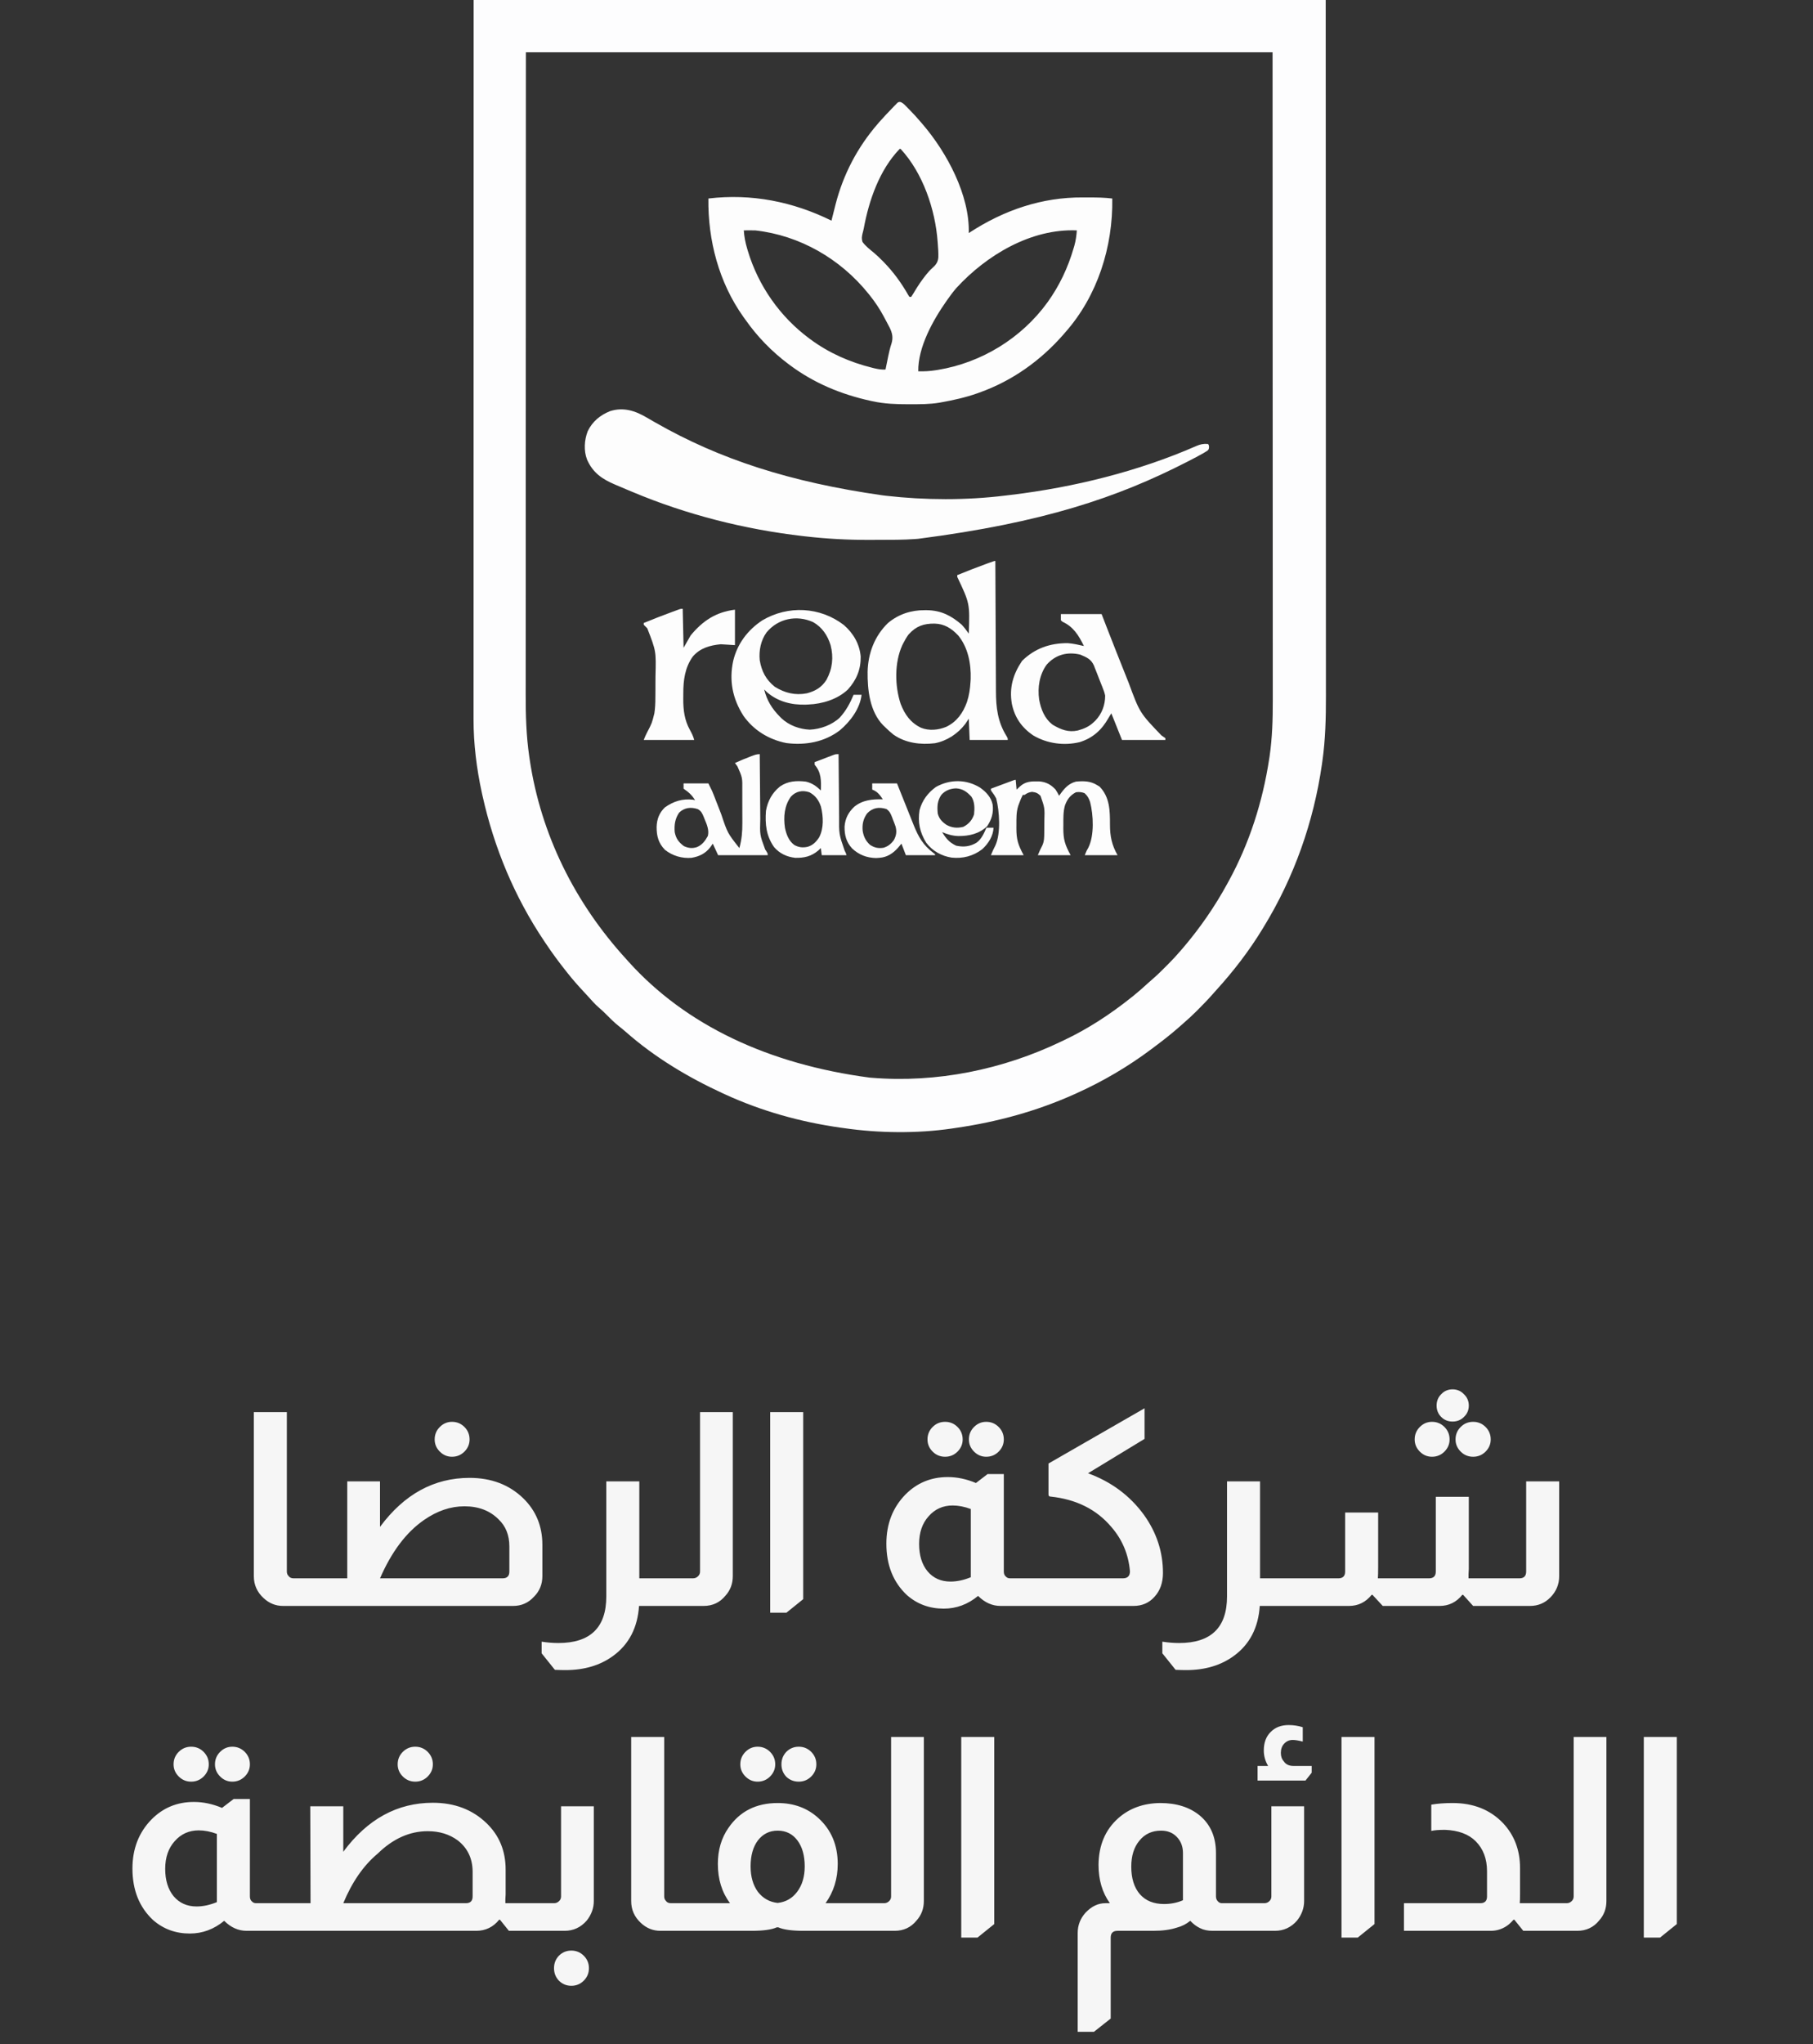 <svg width="134" height="151" viewBox="0 0 134 151" fill="none" xmlns="http://www.w3.org/2000/svg">
<rect x="0" y="0" width="134" height="151" fill="#333333" stroke="none"/>
<path d="M21.201 104.311V116.091C21.201 116.224 21.241 116.331 21.321 116.411C21.401 116.531 21.527 116.591 21.701 116.591H22.221V118.631H20.921C20.374 118.631 19.894 118.438 19.481 118.051C19.001 117.611 18.761 117.071 18.761 116.431V104.311H21.201ZM33.407 105.031C33.767 105.031 34.073 105.158 34.327 105.411C34.58 105.664 34.706 105.971 34.706 106.331C34.706 106.678 34.58 106.978 34.327 107.231C34.073 107.484 33.767 107.611 33.407 107.611C33.06 107.611 32.76 107.484 32.507 107.231C32.253 106.978 32.127 106.678 32.127 106.331C32.127 105.971 32.253 105.664 32.507 105.411C32.76 105.158 33.06 105.031 33.407 105.031ZM28.087 112.791C29.873 110.378 32.08 109.171 34.706 109.171C36.306 109.171 37.627 109.671 38.666 110.671C39.613 111.591 40.087 112.738 40.087 114.111V116.431C40.087 117.031 39.88 117.538 39.467 117.951C39.053 118.404 38.54 118.631 37.926 118.631H22.067V116.591H25.666V109.431H28.087V112.791ZM37.647 114.231C37.647 113.404 37.38 112.738 36.846 112.231C36.206 111.591 35.367 111.271 34.327 111.271C33.3 111.271 32.3 111.611 31.326 112.291C30.02 113.198 28.94 114.631 28.087 116.591H37.147C37.48 116.591 37.647 116.424 37.647 116.091V114.231ZM47.252 109.431V116.591H48.272V118.631H47.231C47.125 120.231 46.492 121.458 45.331 122.311C44.371 123.018 43.191 123.371 41.791 123.371C41.551 123.371 41.291 123.364 41.011 123.351L40.032 122.131V121.271C40.458 121.338 40.871 121.371 41.272 121.371C43.632 121.371 44.812 120.224 44.812 117.931V109.431H47.252ZM54.161 104.311V116.431C54.161 116.991 53.981 117.471 53.621 117.871C53.208 118.378 52.668 118.631 52.001 118.631H48.141V116.591H51.221C51.368 116.591 51.495 116.538 51.601 116.431C51.694 116.338 51.741 116.224 51.741 116.091V104.311H54.161ZM59.365 104.311V118.131L58.125 119.131H56.925V104.311H59.365ZM69.852 105.031C70.212 105.031 70.519 105.158 70.772 105.411C71.025 105.664 71.152 105.971 71.152 106.331C71.152 106.678 71.025 106.978 70.772 107.231C70.519 107.484 70.212 107.611 69.852 107.611C69.492 107.611 69.185 107.484 68.932 107.231C68.679 106.978 68.552 106.678 68.552 106.331C68.552 105.971 68.679 105.664 68.932 105.411C69.185 105.158 69.492 105.031 69.852 105.031ZM72.892 105.031C73.252 105.031 73.559 105.158 73.812 105.411C74.065 105.664 74.192 105.971 74.192 106.331C74.192 106.678 74.065 106.978 73.812 107.231C73.559 107.484 73.252 107.611 72.892 107.611C72.545 107.611 72.245 107.484 71.992 107.231C71.739 106.978 71.612 106.678 71.612 106.331C71.612 105.971 71.739 105.664 71.992 105.411C72.245 105.158 72.545 105.031 72.892 105.031ZM74.192 108.891V116.091C74.192 116.251 74.239 116.371 74.332 116.451C74.412 116.544 74.519 116.591 74.652 116.591H75.212V118.631H73.952C73.339 118.631 72.785 118.384 72.292 117.891C71.532 118.518 70.685 118.831 69.752 118.831C68.699 118.831 67.792 118.498 67.032 117.831C66.019 116.884 65.512 115.618 65.512 114.031C65.512 112.578 65.979 111.371 66.912 110.411C67.765 109.544 68.812 109.111 70.052 109.111C70.745 109.111 71.439 109.258 72.132 109.551L72.992 108.891H74.192ZM71.752 111.471C71.285 111.298 70.839 111.211 70.412 111.211C69.692 111.211 69.099 111.478 68.632 112.011C68.165 112.531 67.932 113.211 67.932 114.051C67.932 114.891 68.139 115.564 68.552 116.071C68.979 116.578 69.545 116.831 70.252 116.831C70.732 116.831 71.232 116.724 71.752 116.511V111.471ZM84.595 104.031V106.291L80.415 108.831C82.135 109.458 83.515 110.484 84.555 111.911C85.488 113.218 85.955 114.644 85.955 116.191C85.955 116.911 85.748 117.498 85.335 117.951C84.935 118.404 84.415 118.631 83.775 118.631H75.055V116.591H82.995C83.341 116.591 83.515 116.418 83.515 116.071C83.408 114.818 82.948 113.724 82.135 112.791C81.041 111.498 79.541 110.751 77.635 110.551C77.541 110.551 77.495 110.498 77.495 110.391V108.111L84.595 104.031ZM93.13 109.431V116.591H94.15V118.631H93.11C93.004 120.231 92.37 121.458 91.21 122.311C90.25 123.018 89.07 123.371 87.67 123.371C87.43 123.371 87.17 123.364 86.89 123.351L85.91 122.131V121.271C86.337 121.338 86.75 121.371 87.15 121.371C89.51 121.371 90.69 120.224 90.69 117.931V109.431H93.13ZM107.36 102.631C107.693 102.631 107.973 102.751 108.2 102.991C108.44 103.218 108.56 103.498 108.56 103.831C108.56 104.164 108.44 104.444 108.2 104.671C107.973 104.898 107.693 105.011 107.36 105.011C107.027 105.011 106.747 104.898 106.52 104.671C106.293 104.444 106.18 104.164 106.18 103.831C106.18 103.498 106.293 103.218 106.52 102.991C106.747 102.751 107.027 102.631 107.36 102.631ZM105.84 105.031C106.2 105.031 106.507 105.158 106.76 105.411C107.013 105.664 107.14 105.971 107.14 106.331C107.14 106.678 107.013 106.978 106.76 107.231C106.507 107.484 106.2 107.611 105.84 107.611C105.493 107.611 105.193 107.484 104.94 107.231C104.687 106.978 104.56 106.678 104.56 106.331C104.56 105.971 104.687 105.664 104.94 105.411C105.193 105.158 105.493 105.031 105.84 105.031ZM108.88 105.031C109.24 105.031 109.547 105.158 109.8 105.411C110.053 105.664 110.18 105.971 110.18 106.331C110.18 106.678 110.053 106.978 109.8 107.231C109.547 107.484 109.24 107.611 108.88 107.611C108.52 107.611 108.213 107.484 107.96 107.231C107.707 106.978 107.58 106.678 107.58 106.331C107.58 105.971 107.707 105.664 107.96 105.411C108.213 105.158 108.52 105.031 108.88 105.031ZM115.24 109.431V116.431C115.24 117.031 115.027 117.551 114.6 117.991C114.187 118.418 113.68 118.631 113.08 118.631H108.88L108.14 117.811H108.08C107.64 118.358 107.08 118.631 106.4 118.631H102.2L101.44 117.811H101.38C100.94 118.358 100.38 118.631 99.7 118.631H94.02V116.591H98.92C99.253 116.591 99.42 116.424 99.42 116.091V111.731H101.86V115.731C101.86 116.118 101.853 116.404 101.84 116.591H105.62C105.953 116.591 106.12 116.424 106.12 116.091V110.571H108.56V115.911C108.56 115.991 108.553 116.111 108.54 116.271C108.54 116.418 108.54 116.524 108.54 116.591H112.3C112.633 116.591 112.8 116.424 112.8 116.091V109.431H115.24ZM14.13 129.031C14.489 129.031 14.796 129.158 15.05 129.411C15.303 129.664 15.43 129.971 15.43 130.331C15.43 130.678 15.303 130.978 15.05 131.231C14.796 131.484 14.489 131.611 14.13 131.611C13.77 131.611 13.463 131.484 13.21 131.231C12.956 130.978 12.829 130.678 12.829 130.331C12.829 129.971 12.956 129.664 13.21 129.411C13.463 129.158 13.77 129.031 14.13 129.031ZM17.169 129.031C17.529 129.031 17.836 129.158 18.09 129.411C18.343 129.664 18.47 129.971 18.47 130.331C18.47 130.678 18.343 130.978 18.09 131.231C17.836 131.484 17.529 131.611 17.169 131.611C16.823 131.611 16.523 131.484 16.27 131.231C16.016 130.978 15.889 130.678 15.889 130.331C15.889 129.971 16.016 129.664 16.27 129.411C16.523 129.158 16.823 129.031 17.169 129.031ZM18.47 132.891V140.091C18.47 140.251 18.516 140.371 18.61 140.451C18.689 140.544 18.796 140.591 18.93 140.591H19.489V142.631H18.23C17.616 142.631 17.063 142.384 16.57 141.891C15.809 142.518 14.963 142.831 14.03 142.831C12.976 142.831 12.069 142.498 11.309 141.831C10.296 140.884 9.789 139.618 9.789 138.031C9.789 136.578 10.256 135.371 11.19 134.411C12.043 133.544 13.089 133.111 14.329 133.111C15.023 133.111 15.716 133.258 16.41 133.551L17.27 132.891H18.47ZM16.029 135.471C15.563 135.298 15.116 135.211 14.69 135.211C13.97 135.211 13.376 135.478 12.909 136.011C12.443 136.531 12.21 137.211 12.21 138.051C12.21 138.891 12.416 139.564 12.829 140.071C13.256 140.578 13.823 140.831 14.53 140.831C15.009 140.831 15.509 140.724 16.029 140.511V135.471ZM30.692 129.031C31.052 129.031 31.359 129.158 31.612 129.411C31.865 129.664 31.992 129.971 31.992 130.331C31.992 130.678 31.865 130.978 31.612 131.231C31.359 131.484 31.052 131.611 30.692 131.611C30.332 131.611 30.025 131.484 29.772 131.231C29.519 130.978 29.392 130.678 29.392 130.331C29.392 129.971 29.519 129.664 29.772 129.411C30.025 129.158 30.332 129.031 30.692 129.031ZM25.372 136.791C27.159 134.378 29.365 133.171 31.992 133.171C33.592 133.171 34.912 133.671 35.952 134.671C36.899 135.578 37.372 136.724 37.372 138.111V139.951C37.372 140.031 37.365 140.144 37.352 140.291C37.352 140.424 37.352 140.524 37.352 140.591H38.012V142.631H37.612L36.952 141.811H36.892C36.452 142.358 35.885 142.631 35.192 142.631H19.352V140.591H22.952L22.932 133.431H25.372V136.791ZM34.932 138.231C34.919 137.271 34.552 136.511 33.832 135.951C33.219 135.498 32.479 135.271 31.612 135.271C30.279 135.271 29.045 135.824 27.912 136.931C26.872 137.798 26.025 139.018 25.372 140.591H34.432C34.765 140.591 34.932 140.424 34.932 140.091V138.231ZM43.888 133.431V140.431C43.888 140.951 43.714 141.431 43.368 141.871C42.928 142.378 42.381 142.631 41.728 142.631H37.868V140.591H40.948C41.094 140.591 41.221 140.538 41.328 140.431C41.421 140.338 41.468 140.224 41.468 140.091V133.431H43.888ZM42.228 144.091C42.588 144.091 42.894 144.218 43.148 144.471C43.401 144.724 43.528 145.031 43.528 145.391C43.528 145.751 43.401 146.058 43.148 146.311C42.894 146.564 42.588 146.691 42.228 146.691C41.868 146.691 41.561 146.564 41.308 146.311C41.068 146.058 40.948 145.751 40.948 145.391C40.948 145.031 41.068 144.724 41.308 144.471C41.561 144.218 41.868 144.091 42.228 144.091ZM49.092 128.311V140.091C49.092 140.224 49.132 140.331 49.212 140.411C49.291 140.531 49.418 140.591 49.592 140.591H50.111V142.631H48.812C48.265 142.631 47.785 142.438 47.371 142.051C46.892 141.611 46.651 141.071 46.651 140.431V128.311H49.092ZM55.997 129.031C56.357 129.031 56.664 129.158 56.917 129.411C57.17 129.664 57.297 129.971 57.297 130.331C57.297 130.678 57.17 130.978 56.917 131.231C56.664 131.484 56.357 131.611 55.997 131.611C55.65 131.611 55.35 131.484 55.097 131.231C54.844 130.978 54.717 130.678 54.717 130.331C54.717 129.971 54.844 129.664 55.097 129.411C55.35 129.158 55.65 129.031 55.997 129.031ZM59.037 129.031C59.397 129.031 59.704 129.158 59.957 129.411C60.21 129.664 60.337 129.971 60.337 130.331C60.337 130.678 60.21 130.978 59.957 131.231C59.704 131.484 59.397 131.611 59.037 131.611C58.677 131.611 58.37 131.491 58.117 131.251C57.877 130.998 57.757 130.691 57.757 130.331C57.757 129.971 57.877 129.664 58.117 129.411C58.37 129.158 58.677 129.031 59.037 129.031ZM53.957 140.591C53.357 139.791 53.057 138.824 53.057 137.691C53.057 136.664 53.317 135.778 53.837 135.031C54.677 133.804 55.89 133.191 57.477 133.191C58.677 133.191 59.684 133.564 60.497 134.311C61.444 135.178 61.917 136.304 61.917 137.691C61.917 138.784 61.617 139.751 61.017 140.591H62.397V142.631H59.397C58.53 142.631 57.904 142.544 57.517 142.371H57.417C57.044 142.544 56.417 142.631 55.537 142.631H49.977V140.591H53.957ZM57.477 140.571C58.077 140.504 58.557 140.231 58.917 139.751C59.29 139.258 59.477 138.631 59.477 137.871C59.477 137.071 59.297 136.431 58.937 135.951C58.577 135.471 58.09 135.231 57.477 135.231C56.877 135.231 56.39 135.471 56.017 135.951C55.657 136.431 55.477 137.071 55.477 137.871C55.477 138.631 55.657 139.258 56.017 139.751C56.39 140.231 56.877 140.504 57.477 140.571ZM68.282 128.311V140.431C68.282 140.991 68.102 141.471 67.742 141.871C67.329 142.378 66.789 142.631 66.122 142.631H62.262V140.591H65.342C65.489 140.591 65.616 140.538 65.722 140.431C65.816 140.338 65.862 140.224 65.862 140.091V128.311H68.282ZM73.486 128.311V142.131L72.246 143.131H71.046V128.311H73.486ZM82.033 140.591C81.473 139.818 81.193 138.871 81.193 137.751C81.207 136.311 81.693 135.164 82.653 134.311C83.48 133.578 84.513 133.204 85.753 133.191C86.953 133.191 87.927 133.498 88.673 134.111C89.473 134.778 89.873 135.704 89.873 136.891V140.091C89.873 140.238 89.92 140.358 90.013 140.451C90.093 140.544 90.193 140.591 90.313 140.591H90.513V142.631H89.633C89.26 142.631 88.947 142.564 88.693 142.431C88.44 142.311 88.2 142.131 87.973 141.891C87.68 142.131 87.353 142.298 86.993 142.391C86.513 142.551 85.927 142.631 85.233 142.631H82.593C82.26 142.631 82.093 142.798 82.093 143.131V149.111L80.853 150.091H79.653V142.791C79.653 142.218 79.847 141.718 80.233 141.291C80.673 140.824 81.16 140.591 81.693 140.591H82.033ZM87.433 136.891C87.433 136.411 87.287 136.018 86.993 135.711C86.7 135.391 86.306 135.231 85.813 135.231C85.147 135.231 84.613 135.478 84.213 135.971C83.813 136.451 83.613 137.091 83.613 137.891C83.613 138.758 83.826 139.438 84.253 139.931C84.68 140.411 85.273 140.651 86.033 140.651C86.54 140.651 87.007 140.558 87.433 140.371V136.891ZM93.728 130.451C93.514 130.091 93.408 129.711 93.408 129.311C93.408 128.738 93.574 128.284 93.908 127.951C94.241 127.604 94.688 127.431 95.248 127.431C95.608 127.431 95.954 127.484 96.288 127.591V128.651C95.968 128.571 95.721 128.531 95.548 128.531C95.294 128.531 95.081 128.624 94.908 128.811C94.748 128.984 94.668 129.211 94.668 129.491C94.668 129.744 94.741 129.951 94.888 130.111C95.034 130.338 95.274 130.451 95.608 130.451H96.948V130.951L96.488 131.531H92.948V130.451H93.728ZM96.388 133.431V140.431C96.388 140.951 96.214 141.431 95.868 141.871C95.428 142.378 94.881 142.631 94.228 142.631H90.368V140.591H93.448C93.594 140.591 93.721 140.538 93.828 140.431C93.921 140.338 93.968 140.224 93.968 140.091V133.431H96.388ZM101.591 128.311V142.131L100.351 143.131H99.151V128.311H101.591ZM105.787 133.311C106.24 133.231 106.767 133.191 107.367 133.191C108.9 133.191 110.14 133.684 111.087 134.671C111.927 135.564 112.347 136.671 112.347 137.991V139.911C112.347 140.218 112.34 140.444 112.327 140.591H112.847V142.631H112.587L111.927 141.811H111.867C111.76 141.931 111.647 142.044 111.527 142.151C111.127 142.471 110.68 142.631 110.187 142.631H103.767V140.591H109.407C109.74 140.591 109.907 140.424 109.907 140.091V138.231C109.907 137.311 109.627 136.571 109.067 136.011C108.547 135.491 107.793 135.211 106.807 135.171C106.353 135.171 106.013 135.198 105.787 135.251V133.311ZM118.731 128.311V140.431C118.731 140.991 118.551 141.471 118.191 141.871C117.778 142.378 117.238 142.631 116.571 142.631H112.711V140.591H115.791C115.938 140.591 116.065 140.538 116.171 140.431C116.265 140.338 116.311 140.224 116.311 140.091V128.311H118.731ZM123.935 128.311V142.131L122.695 143.131H121.495V128.311H123.935Z" fill="#F6F6F6"/>
<path d="M35.008 0C55.79 0 76.572 0 97.984 0C97.986 8.764 97.989 17.528 97.992 26.557C97.993 29.326 97.994 32.093 97.995 34.946C97.996 38.324 97.996 38.324 97.996 39.904C97.996 41.082 97.997 42.26 97.997 43.438C97.998 44.64 97.999 45.843 97.998 47.045C97.998 47.759 97.999 48.473 97.999 49.187C98 49.659 98 50.132 97.999 50.605C97.999 50.873 97.999 51.142 98 51.41C98.003 53.02 97.964 54.627 97.738 56.224C97.727 56.304 97.716 56.384 97.704 56.467C97.092 60.722 95.649 64.805 93.401 68.474C93.367 68.53 93.333 68.586 93.298 68.643C92.312 70.262 91.151 71.763 89.876 73.163C89.786 73.262 89.697 73.362 89.609 73.463C89.271 73.848 88.914 74.212 88.553 74.574C88.478 74.649 88.478 74.649 88.403 74.725C88.094 75.033 87.775 75.325 87.444 75.609C87.368 75.676 87.293 75.743 87.217 75.81C86.658 76.304 86.081 76.765 85.483 77.211C85.357 77.305 85.232 77.4 85.106 77.495C83.389 78.785 81.499 79.893 79.539 80.773C79.496 80.792 79.453 80.812 79.408 80.832C76.627 82.08 73.702 82.878 70.69 83.314C70.566 83.332 70.442 83.351 70.318 83.37C67.775 83.74 64.914 83.706 62.372 83.334C62.28 83.321 62.189 83.308 62.097 83.296C59.165 82.881 56.294 82.081 53.6 80.846C53.531 80.815 53.463 80.784 53.392 80.751C50.846 79.576 48.388 78.104 46.277 76.246C46.09 76.082 45.898 75.927 45.703 75.773C45.397 75.525 45.121 75.256 44.846 74.975C44.67 74.795 44.492 74.625 44.3 74.464C43.978 74.189 43.702 73.871 43.419 73.556C43.321 73.448 43.222 73.341 43.122 73.235C42.712 72.796 42.32 72.35 41.947 71.878C41.913 71.835 41.88 71.793 41.845 71.749C41.304 71.069 40.792 70.376 40.311 69.652C40.283 69.611 40.255 69.569 40.226 69.526C38.029 66.257 36.516 62.623 35.663 58.785C35.647 58.712 35.63 58.64 35.614 58.564C35.227 56.789 34.997 54.94 35 53.123C35 53.03 35 52.937 35 52.843C35 52.588 35 52.334 35 52.079C35.001 51.802 35 51.525 35 51.247C35 50.762 35 50.276 35.001 49.79C35.001 49.058 35.001 48.327 35.001 47.595C35.001 46.369 35.001 45.143 35.002 43.916C35.002 42.258 35.002 40.6 35.002 38.942C35.002 34.956 35.003 30.969 35.004 26.983C35.006 18.078 35.007 9.174 35.008 0ZM38.871 3.862C38.868 11.947 38.865 20.032 38.862 28.362C38.861 30.915 38.86 33.468 38.859 36.099C38.858 38.387 38.858 38.387 38.858 40.674C38.858 41.761 38.858 42.847 38.857 43.934C38.856 45.043 38.856 46.152 38.856 47.261C38.856 47.92 38.856 48.578 38.855 49.237C38.854 49.673 38.854 50.109 38.855 50.545C38.855 50.793 38.855 51.041 38.854 51.288C38.851 52.821 38.895 54.354 39.116 55.872C39.127 55.95 39.138 56.027 39.15 56.107C39.975 61.658 42.497 66.703 46.268 70.831C46.354 70.927 46.354 70.927 46.442 71.026C50.684 75.74 56.806 78.614 64.27 79.603C64.314 79.606 64.357 79.61 64.402 79.614C69.237 80.011 74.119 79.014 78.476 76.919C78.531 76.892 78.587 76.866 78.644 76.839C80.413 76.003 82.053 74.928 83.582 73.711C83.643 73.662 83.705 73.613 83.768 73.563C84.137 73.266 84.491 72.956 84.838 72.634C84.979 72.506 85.122 72.381 85.266 72.257C85.582 71.982 85.876 71.688 86.171 71.391C86.225 71.338 86.278 71.285 86.332 71.231C86.651 70.912 86.955 70.585 87.248 70.242C87.305 70.175 87.362 70.109 87.42 70.043C88.68 68.572 89.79 66.968 90.717 65.266C90.748 65.21 90.779 65.153 90.811 65.095C92.35 62.286 93.323 59.226 93.806 56.065C93.821 55.966 93.821 55.966 93.837 55.866C94.035 54.498 94.075 53.134 94.072 51.755C94.071 51.499 94.072 51.244 94.072 50.988C94.072 50.542 94.072 50.095 94.071 49.648C94.07 48.975 94.07 48.303 94.071 47.63C94.071 46.502 94.07 45.374 94.07 44.247C94.068 42.722 94.068 41.197 94.068 39.672C94.067 36.007 94.066 32.342 94.064 28.677C94.061 20.488 94.058 12.299 94.056 3.862C75.845 3.862 57.634 3.862 38.871 3.862Z" fill="#FDFDFE"/>
<path d="M66.563 7.537C66.709 7.601 66.791 7.668 66.903 7.782C66.941 7.821 66.979 7.859 67.019 7.899C67.058 7.94 67.098 7.981 67.139 8.023C67.18 8.065 67.221 8.107 67.264 8.15C67.543 8.436 67.812 8.727 68.068 9.034C68.118 9.092 68.168 9.15 68.22 9.21C69.991 11.287 71.677 14.418 71.603 17.217C71.637 17.195 71.67 17.173 71.705 17.15C74.228 15.517 77.013 14.563 80.032 14.585C80.204 14.586 80.376 14.586 80.548 14.586C81.104 14.587 81.655 14.595 82.208 14.664C82.266 18.225 81.12 21.857 78.738 24.548C78.695 24.598 78.653 24.648 78.608 24.7C76.911 26.64 74.823 28.13 72.388 29C72.338 29.018 72.287 29.036 72.235 29.055C71.367 29.36 70.479 29.559 69.573 29.72C69.524 29.729 69.475 29.738 69.425 29.747C68.71 29.867 67.989 29.862 67.266 29.863C67.219 29.863 67.171 29.863 67.122 29.863C66.236 29.863 65.365 29.833 64.496 29.642C64.395 29.62 64.395 29.62 64.292 29.598C62.142 29.122 60.151 28.291 58.379 26.971C58.338 26.94 58.297 26.91 58.255 26.878C57.045 25.968 55.975 24.871 55.106 23.632C55.051 23.555 54.995 23.479 54.939 23.402C53.134 20.864 52.318 17.751 52.357 14.664C55.537 14.284 58.598 14.892 61.456 16.3C61.478 16.211 61.478 16.211 61.499 16.119C61.57 15.83 61.644 15.541 61.718 15.253C61.731 15.2 61.745 15.148 61.758 15.094C62.326 12.883 63.37 10.891 64.86 9.165C64.904 9.114 64.948 9.063 64.993 9.01C65.142 8.84 65.295 8.675 65.449 8.51C65.488 8.469 65.527 8.427 65.567 8.385C65.697 8.247 65.829 8.11 65.961 7.974C66.003 7.929 66.045 7.884 66.089 7.838C66.129 7.797 66.17 7.756 66.212 7.714C66.248 7.676 66.284 7.639 66.321 7.6C66.431 7.528 66.431 7.528 66.563 7.537ZM66.497 10.998C65.005 12.542 64.226 14.792 63.845 16.858C63.817 16.998 63.781 17.135 63.744 17.272C63.693 17.508 63.677 17.64 63.747 17.871C63.978 18.186 64.292 18.426 64.591 18.672C64.806 18.853 65.006 19.047 65.204 19.246C65.242 19.284 65.279 19.322 65.318 19.361C66.023 20.079 66.634 20.919 67.129 21.795C67.158 21.839 67.187 21.884 67.217 21.93C67.26 21.93 67.303 21.93 67.348 21.93C67.45 21.776 67.545 21.622 67.638 21.463C67.863 21.093 68.098 20.74 68.367 20.4C68.396 20.362 68.426 20.323 68.457 20.284C68.596 20.109 68.731 19.959 68.899 19.81C69.167 19.569 69.32 19.382 69.353 19.019C69.364 18.678 69.341 18.342 69.312 18.002C69.307 17.931 69.307 17.931 69.301 17.858C69.129 15.479 68.21 12.773 66.562 10.998C66.541 10.998 66.519 10.998 66.497 10.998ZM54.975 17.02C55.006 17.479 55.086 17.901 55.217 18.342C55.234 18.402 55.252 18.461 55.27 18.523C56.043 21.107 57.653 23.403 59.819 25.007C59.855 25.033 59.89 25.059 59.926 25.086C61.296 26.091 62.822 26.759 64.467 27.167C64.545 27.186 64.545 27.186 64.624 27.206C64.905 27.273 65.158 27.313 65.449 27.298C65.458 27.254 65.467 27.209 65.476 27.164C65.517 26.96 65.559 26.757 65.601 26.553C65.615 26.484 65.629 26.414 65.643 26.343C65.71 26.015 65.783 25.698 65.89 25.381C66.027 24.937 65.95 24.586 65.742 24.177C65.72 24.135 65.697 24.093 65.674 24.049C65.651 24.004 65.628 23.959 65.603 23.913C65.531 23.775 65.458 23.638 65.384 23.501C65.351 23.439 65.351 23.439 65.317 23.376C65.016 22.813 64.671 22.297 64.271 21.799C64.244 21.765 64.217 21.732 64.189 21.697C62.119 19.126 59.127 17.392 55.826 17.02C55.675 17.016 55.523 17.015 55.372 17.016C55.26 17.017 55.26 17.017 55.145 17.018C55.089 17.019 55.033 17.019 54.975 17.02ZM70.686 21.275C70.451 21.546 70.238 21.832 70.032 22.126C69.991 22.184 69.991 22.184 69.949 22.243C68.959 23.652 67.838 25.659 67.871 27.429C68.303 27.439 68.717 27.418 69.144 27.351C69.2 27.342 69.257 27.334 69.315 27.325C72.548 26.794 75.507 24.98 77.429 22.323C78.311 21.093 78.932 19.775 79.356 18.321C79.38 18.239 79.38 18.239 79.405 18.155C79.51 17.778 79.562 17.41 79.589 17.02C76.202 16.875 72.904 18.856 70.686 21.275Z" fill="#FDFDFD"/>
<path d="M47.808 30.849C47.952 30.932 48.096 31.015 48.24 31.098C48.351 31.162 48.351 31.162 48.465 31.227C53.16 33.91 58.382 35.621 65.254 36.594C65.338 36.604 65.422 36.614 65.508 36.624C68.367 36.951 71.417 36.963 74.273 36.611C74.427 36.593 74.58 36.575 74.733 36.556C79.364 36 84.144 34.821 88.428 32.943C88.722 32.818 88.952 32.768 89.278 32.797C89.344 32.862 89.344 32.862 89.363 33.018C89.344 33.19 89.344 33.19 89.246 33.291C89.176 33.334 89.176 33.334 89.105 33.377C89.05 33.41 88.996 33.443 88.941 33.477C88.588 33.676 88.231 33.865 87.871 34.049C87.829 34.07 87.788 34.091 87.745 34.113C82.586 36.759 77.09 38.611 67.872 39.801C67.788 39.808 67.704 39.814 67.617 39.821C66.739 39.881 65.859 39.879 64.979 39.879C64.717 39.879 64.455 39.88 64.193 39.882C62.63 39.885 61.075 39.8 59.522 39.621C59.474 39.616 59.426 39.611 59.377 39.605C55.048 39.109 50.746 38.023 46.728 36.332C46.638 36.294 46.547 36.257 46.457 36.219C46.218 36.12 45.98 36.019 45.742 35.917C45.651 35.878 45.559 35.839 45.467 35.8C44.502 35.392 43.814 34.92 43.388 33.946C43.136 33.291 43.187 32.501 43.438 31.855C43.783 31.137 44.366 30.658 45.098 30.369C46.079 30.06 46.952 30.341 47.808 30.849Z" fill="#FDFDFD"/>
<path d="M73.566 41.438C73.567 41.518 73.567 41.518 73.567 41.599C73.572 42.903 73.578 44.206 73.585 45.509C73.588 46.139 73.591 46.77 73.594 47.4C73.596 47.95 73.599 48.499 73.602 49.049C73.603 49.34 73.605 49.631 73.606 49.921C73.607 50.196 73.608 50.47 73.61 50.745C73.611 50.844 73.611 50.944 73.611 51.044C73.613 52.258 73.737 53.324 74.392 54.373C74.483 54.53 74.483 54.53 74.483 54.661C73.554 54.661 72.625 54.661 71.668 54.661C71.646 54.142 71.625 53.624 71.603 53.09C71.516 53.219 71.43 53.349 71.341 53.483C70.798 54.196 69.988 54.732 69.099 54.902C68.031 55.026 66.939 54.897 66.038 54.268C65.807 54.084 65.593 53.888 65.383 53.679C65.347 53.645 65.311 53.611 65.274 53.576C64.28 52.553 64.111 50.958 64.126 49.612C64.161 48.254 64.642 46.983 65.625 46.028C66.4 45.373 67.348 45.064 68.354 45.075C68.453 45.076 68.453 45.076 68.553 45.076C69.571 45.099 70.315 45.486 71.082 46.147C71.275 46.351 71.437 46.578 71.603 46.805C71.68 44.575 71.68 44.575 70.751 42.616C70.751 42.573 70.751 42.529 70.751 42.485C71.45 42.2 72.15 41.924 72.859 41.667C72.921 41.644 72.984 41.621 73.049 41.597C73.492 41.438 73.492 41.438 73.566 41.438ZM67.151 46.871C66.998 47.08 66.874 47.294 66.758 47.526C66.733 47.574 66.709 47.623 66.683 47.674C66.102 48.961 66.132 50.677 66.569 51.999C66.878 52.792 67.299 53.386 68.074 53.76C68.671 54 69.362 53.931 69.944 53.688C70.729 53.306 71.182 52.659 71.469 51.857C71.633 51.356 71.703 50.866 71.733 50.34C71.739 50.253 71.739 50.253 71.744 50.164C71.779 49.032 71.551 47.828 70.817 46.936C70.319 46.417 69.809 46.086 69.08 46.066C68.267 46.059 67.71 46.249 67.151 46.871Z" fill="#FDFDFD"/>
<path d="M78.41 45.365C79.403 45.365 80.397 45.365 81.421 45.365C81.56 45.724 81.699 46.084 81.843 46.454C82.292 47.607 82.747 48.758 83.208 49.907C83.279 50.085 83.35 50.264 83.421 50.442C84.241 52.657 84.241 52.657 85.835 54.319C85.937 54.387 86.036 54.458 86.134 54.53C86.134 54.573 86.134 54.616 86.134 54.661C85.076 54.661 84.017 54.661 82.927 54.661C82.668 54.013 82.408 53.365 82.141 52.697C82.068 52.807 81.997 52.918 81.932 53.033C81.433 53.919 80.775 54.52 79.793 54.824C78.643 55.098 77.395 54.932 76.376 54.331C75.519 53.757 74.987 52.991 74.785 51.98C74.584 50.794 74.88 49.802 75.542 48.818C76.492 47.89 77.615 47.503 78.925 47.51C79.327 47.54 79.719 47.633 80.112 47.722C79.737 46.953 79.341 46.299 78.532 45.931C78.492 45.896 78.451 45.86 78.41 45.824C78.41 45.672 78.41 45.521 78.41 45.365ZM77.362 49.097C76.824 49.83 76.679 50.785 76.804 51.672C76.936 52.399 77.208 53.096 77.821 53.548C78.42 53.9 78.966 54.114 79.662 53.962C80.122 53.833 80.484 53.682 80.832 53.352C80.872 53.314 80.912 53.276 80.954 53.238C81.442 52.734 81.683 52.085 81.683 51.388C81.64 51.169 81.565 50.969 81.481 50.763C81.459 50.706 81.437 50.65 81.414 50.592C81.368 50.473 81.321 50.355 81.273 50.238C81.2 50.058 81.132 49.878 81.063 49.697C81.017 49.581 80.971 49.466 80.924 49.351C80.904 49.297 80.884 49.244 80.864 49.189C80.657 48.697 80.317 48.555 79.845 48.358C78.894 48.126 78.012 48.36 77.362 49.097Z" fill="#FDFDFD"/>
<path d="M62.371 46.171C63.075 46.786 63.534 47.571 63.615 48.507C63.625 49.465 63.304 50.226 62.669 50.933C61.908 51.658 60.786 51.999 59.752 52.042C59.69 52.046 59.627 52.049 59.562 52.052C58.504 52.083 57.495 51.833 56.684 51.13C56.615 51.064 56.546 50.998 56.479 50.929C56.682 51.749 57.062 52.363 57.658 52.959C57.696 52.997 57.734 53.036 57.774 53.075C58.331 53.59 59.097 53.868 59.851 53.9C60.637 53.866 61.489 53.554 62.067 53.011C62.53 52.503 62.827 51.952 63.091 51.322C63.285 51.322 63.48 51.322 63.68 51.322C63.563 52.355 62.842 53.301 62.071 53.951C60.927 54.821 59.528 55.068 58.12 54.89C56.834 54.636 55.704 53.952 54.946 52.873C54.146 51.618 53.877 50.286 54.19 48.827C54.49 47.557 55.269 46.531 56.348 45.823C58.246 44.703 60.617 44.821 62.371 46.171ZM56.655 46.717C56.231 47.308 56.084 48.051 56.152 48.769C56.289 49.588 56.611 50.209 57.265 50.733C58.005 51.194 58.78 51.383 59.644 51.214C60.275 51.042 60.732 50.776 61.086 50.217C61.526 49.408 61.623 48.552 61.389 47.656C61.171 46.94 60.755 46.323 60.09 45.952C58.876 45.41 57.508 45.688 56.655 46.717Z" fill="#FDFDFD"/>
<path d="M50.459 44.973C50.48 45.923 50.502 46.874 50.524 47.853C50.697 47.551 50.87 47.248 51.048 46.937C51.94 45.858 52.911 45.214 54.321 45.038C54.321 45.902 54.321 46.766 54.321 47.657C53.975 47.635 53.63 47.613 53.273 47.591C52.473 47.67 51.737 47.871 51.199 48.508C50.618 49.322 50.5 50.26 50.503 51.235C50.504 51.37 50.502 51.506 50.5 51.642C50.496 52.446 50.593 53.207 50.99 53.916C51.124 54.164 51.241 54.385 51.309 54.661C50.078 54.661 48.847 54.661 47.578 54.661C47.658 54.46 47.732 54.281 47.832 54.093C48.183 53.425 48.183 53.425 48.364 52.697C48.375 52.612 48.386 52.528 48.398 52.44C48.441 52.041 48.441 51.643 48.442 51.242C48.443 51.16 48.443 51.078 48.444 50.993C48.444 50.819 48.445 50.645 48.445 50.471C48.445 50.295 48.446 50.119 48.448 49.943C48.495 48.101 48.495 48.101 47.84 46.413C47.753 46.325 47.666 46.238 47.578 46.151C47.578 46.108 47.578 46.065 47.578 46.02C48.275 45.736 48.974 45.46 49.681 45.202C49.775 45.167 49.775 45.167 49.87 45.132C49.928 45.111 49.986 45.09 50.046 45.069C50.097 45.05 50.148 45.032 50.201 45.012C50.328 44.973 50.328 44.973 50.459 44.973Z" fill="#FDFDFD"/>
<path d="M56.153 55.709C56.153 55.782 56.154 55.855 56.154 55.93C56.16 56.621 56.165 57.311 56.172 58.002C56.175 58.357 56.178 58.712 56.18 59.067C56.183 59.41 56.186 59.752 56.189 60.096C56.191 60.226 56.191 60.356 56.192 60.487C56.155 61.67 56.155 61.67 56.554 62.75C56.742 63.032 56.742 63.032 56.742 63.172C55.532 63.172 54.322 63.172 53.076 63.172C52.946 62.891 52.817 62.61 52.683 62.321C52.62 62.411 52.556 62.502 52.491 62.595C52.129 63.059 51.684 63.268 51.112 63.368C50.405 63.427 49.706 63.219 49.148 62.779C48.662 62.283 48.527 61.755 48.531 61.078C48.551 60.504 48.73 60.037 49.148 59.637C49.793 59.188 50.436 58.984 51.227 59.076C51.3 59.094 51.3 59.094 51.374 59.113C51.145 58.735 50.893 58.509 50.523 58.262C50.523 58.132 50.523 58.003 50.523 57.869C51.128 57.869 51.733 57.869 52.356 57.869C52.65 58.458 52.65 58.458 52.754 58.727C52.789 58.818 52.789 58.818 52.825 58.91C52.85 58.973 52.874 59.036 52.899 59.102C52.953 59.239 53.007 59.377 53.061 59.514C53.144 59.729 53.227 59.943 53.31 60.157C53.772 61.54 53.772 61.54 54.647 62.648C54.82 62.027 54.872 61.446 54.867 60.804C54.867 60.711 54.867 60.618 54.867 60.526C54.867 60.333 54.867 60.14 54.865 59.947C54.864 59.702 54.864 59.456 54.864 59.211C54.865 59.02 54.864 58.829 54.864 58.638C54.863 58.547 54.863 58.457 54.863 58.366C54.874 57.445 54.874 57.445 54.508 56.621C54.473 56.572 54.438 56.523 54.401 56.472C54.374 56.436 54.347 56.4 54.32 56.364C54.694 56.19 55.072 56.035 55.457 55.889C55.503 55.871 55.549 55.854 55.596 55.835C55.791 55.762 55.943 55.709 56.153 55.709ZM50.196 60.029C49.891 60.476 49.825 60.939 49.868 61.47C49.964 61.947 50.154 62.206 50.543 62.501C50.878 62.656 51.17 62.69 51.517 62.574C51.91 62.403 52.114 62.118 52.317 61.755C52.427 61.321 52.24 60.895 52.074 60.5C52.054 60.451 52.035 60.402 52.015 60.351C51.908 60.092 51.828 59.906 51.57 59.768C51.066 59.6 50.585 59.654 50.196 60.029Z" fill="#FDFDFD"/>
<path d="M75.071 57.607C75.093 57.845 75.114 58.083 75.137 58.328C75.215 58.255 75.293 58.182 75.374 58.107C75.799 57.71 76.239 57.713 76.797 57.722C77.303 57.757 77.676 57.953 78.017 58.328C78.119 58.477 78.198 58.624 78.279 58.786C78.302 58.752 78.325 58.719 78.349 58.685C78.672 58.235 78.973 57.884 79.523 57.738C80.093 57.684 80.6 57.691 81.094 58C81.152 58.035 81.21 58.07 81.27 58.107C82.03 58.887 82.04 59.895 82.039 60.919C82.04 61.766 82.172 62.425 82.599 63.172C81.8 63.172 81.001 63.172 80.177 63.172C80.308 62.844 80.308 62.844 80.439 62.619C80.892 61.708 80.816 60.207 80.57 59.244C80.476 58.971 80.377 58.779 80.157 58.589C79.927 58.504 79.767 58.494 79.523 58.524C79.092 58.752 78.876 59.049 78.712 59.495C78.578 59.969 78.594 60.446 78.594 60.934C78.593 61.014 78.592 61.095 78.591 61.178C78.59 62.011 78.71 62.403 79.13 63.172C78.331 63.172 77.531 63.172 76.708 63.172C76.809 62.92 76.916 62.688 77.041 62.449C77.183 62.142 77.179 61.833 77.182 61.5C77.182 61.446 77.183 61.391 77.183 61.335C77.184 61.219 77.185 61.103 77.185 60.988C77.186 60.871 77.187 60.754 77.189 60.637C77.218 59.678 77.218 59.678 76.904 58.786C76.689 58.58 76.572 58.531 76.278 58.495C76.041 58.525 75.92 58.587 75.726 58.72C75.683 58.72 75.639 58.72 75.595 58.72C75.49 58.921 75.407 59.125 75.329 59.338C75.307 59.399 75.284 59.459 75.261 59.522C75.109 59.988 75.125 60.444 75.124 60.93C75.123 61.051 75.123 61.051 75.122 61.175C75.121 62.009 75.24 62.401 75.66 63.172C74.861 63.172 74.062 63.172 73.238 63.172C73.339 62.92 73.447 62.688 73.572 62.449C73.98 61.56 73.873 59.917 73.631 58.982C73.54 58.805 73.443 58.656 73.32 58.5C73.238 58.393 73.238 58.393 73.238 58.262C73.489 58.169 73.739 58.075 73.99 57.982C74.075 57.951 74.16 57.919 74.246 57.887C74.368 57.842 74.49 57.796 74.613 57.751C74.686 57.723 74.76 57.696 74.836 57.667C75.006 57.607 75.006 57.607 75.071 57.607Z" fill="#FDFDFD"/>
<path d="M61.98 55.709C61.98 55.779 61.981 55.849 61.981 55.922C61.986 56.587 61.992 57.253 61.998 57.918C62.002 58.26 62.005 58.602 62.007 58.944C62.01 59.275 62.013 59.606 62.016 59.936C62.017 60.062 62.018 60.187 62.019 60.313C62.008 61.623 62.008 61.623 62.43 62.843C62.503 62.975 62.503 62.975 62.569 63.172C61.964 63.172 61.359 63.172 60.736 63.172C60.703 62.913 60.703 62.913 60.67 62.648C60.575 62.737 60.575 62.737 60.478 62.828C59.967 63.259 59.437 63.386 58.772 63.368C58.15 63.295 57.626 63.055 57.213 62.576C56.632 61.755 56.538 60.875 56.612 59.899C56.742 59.171 57.07 58.565 57.648 58.099C58.231 57.694 58.868 57.658 59.557 57.738C60.02 57.843 60.332 58.069 60.67 58.393C60.698 57.674 60.706 57.056 60.212 56.495C60.212 56.43 60.212 56.365 60.212 56.298C60.47 56.199 60.727 56.101 60.985 56.004C61.059 55.975 61.132 55.947 61.208 55.918C61.278 55.892 61.348 55.865 61.42 55.838C61.517 55.801 61.517 55.801 61.617 55.763C61.783 55.709 61.783 55.709 61.98 55.709ZM58.462 58.841C57.968 59.513 57.898 60.349 58.017 61.154C58.121 61.641 58.29 62.106 58.701 62.415C59.03 62.598 59.315 62.632 59.686 62.556C60.081 62.44 60.315 62.2 60.539 61.862C60.901 61.186 60.855 60.303 60.675 59.583C60.513 59.105 60.265 58.761 59.819 58.524C59.31 58.354 58.831 58.447 58.462 58.841Z" fill="#FDFDFD"/>
<path d="M72.435 58.18C72.88 58.497 73.258 58.89 73.368 59.44C73.441 60.05 73.298 60.523 72.963 61.032C72.37 61.597 71.637 61.761 70.842 61.76C70.411 61.747 70.032 61.64 69.636 61.469C69.916 61.939 70.174 62.24 70.671 62.472C71.221 62.59 71.697 62.539 72.179 62.248C72.557 61.967 72.723 61.564 72.909 61.142C73.082 61.142 73.255 61.142 73.433 61.142C73.406 61.764 73.052 62.311 72.604 62.727C71.935 63.24 71.166 63.439 70.337 63.352C69.584 63.234 68.919 62.864 68.458 62.255C67.986 61.49 67.82 60.736 67.965 59.843C68.159 59.123 68.578 58.566 69.178 58.131C70.218 57.554 71.417 57.557 72.435 58.18ZM69.575 58.716C69.275 59.161 69.259 59.568 69.309 60.095C69.407 60.479 69.631 60.713 69.955 60.933C70.355 61.156 70.764 61.19 71.207 61.077C71.607 60.865 71.849 60.587 71.993 60.16C72.04 59.715 72.047 59.237 71.797 58.851C71.469 58.493 71.158 58.265 70.667 58.237C70.243 58.248 69.859 58.394 69.575 58.716Z" fill="#FDFDFD"/>
<path d="M64.466 57.869C65.07 57.869 65.675 57.869 66.298 57.869C66.403 58.13 66.507 58.391 66.614 58.66C66.698 58.87 66.782 59.08 66.867 59.29C66.955 59.511 67.043 59.731 67.131 59.952C67.216 60.165 67.301 60.378 67.387 60.591C67.435 60.711 67.483 60.83 67.53 60.95C67.886 61.832 68.231 62.437 68.996 63.011C69.035 63.042 69.073 63.074 69.113 63.106C69.113 63.128 69.113 63.149 69.113 63.172C68.4 63.172 67.688 63.172 66.953 63.172C66.845 62.891 66.737 62.61 66.626 62.321C66.542 62.422 66.458 62.523 66.372 62.627C65.997 63.045 65.562 63.331 64.989 63.368C64.911 63.373 64.833 63.379 64.752 63.384C64.064 63.371 63.471 63.142 62.974 62.668C62.547 62.202 62.413 61.679 62.422 61.056C62.469 60.456 62.709 59.996 63.147 59.589C63.759 59.093 64.484 59.027 65.251 59.047C65.027 58.714 64.854 58.475 64.466 58.327C64.466 58.176 64.466 58.025 64.466 57.869ZM64.089 60.087C63.803 60.484 63.715 60.891 63.761 61.377C63.835 61.807 63.972 62.098 64.294 62.402C64.624 62.623 64.907 62.683 65.296 62.626C65.622 62.532 65.865 62.337 66.062 62.063C66.248 61.727 66.295 61.431 66.19 61.051C66.13 60.877 66.064 60.707 65.996 60.537C65.974 60.478 65.952 60.419 65.93 60.359C65.822 60.088 65.758 59.933 65.515 59.762C64.963 59.596 64.496 59.661 64.089 60.087Z" fill="#FDFDFD"/>
</svg>
